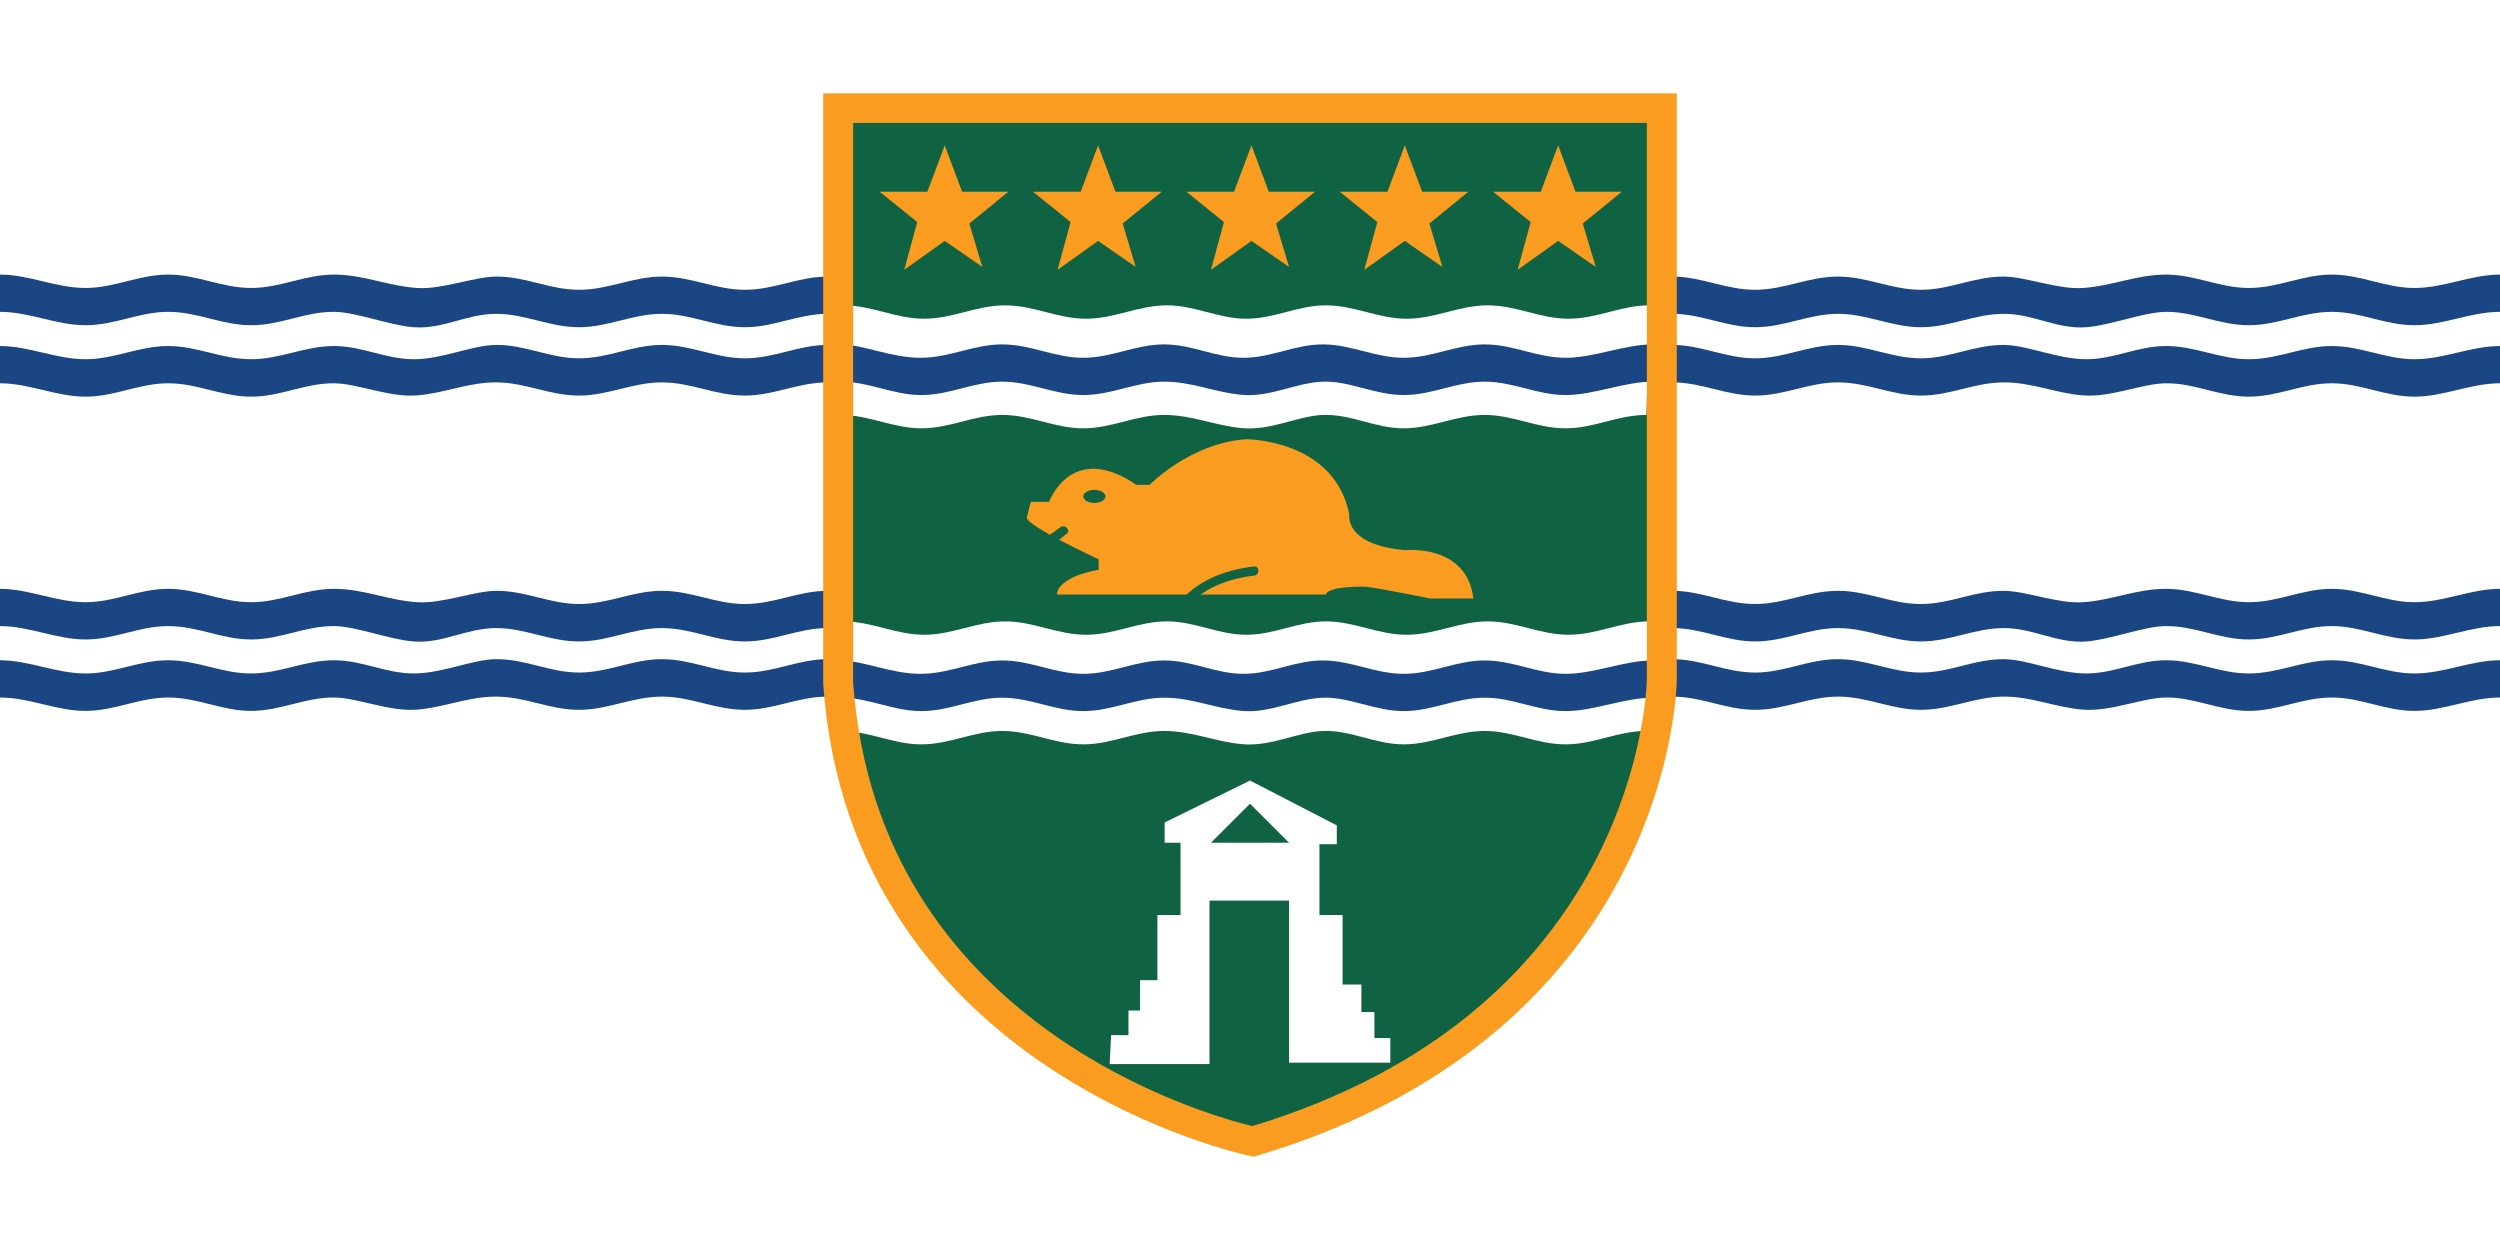 <?xml version="1.0" encoding="UTF-8" standalone="no"?>
<!-- Created with Inkscape (http://www.inkscape.org/) -->

<svg
   xmlns:dc="http://purl.org/dc/elements/1.1/"
   xmlns:cc="http://creativecommons.org/ns#"
   xmlns:rdf="http://www.w3.org/1999/02/22-rdf-syntax-ns#"
   xmlns:svg="http://www.w3.org/2000/svg"
   xmlns="http://www.w3.org/2000/svg"
   xmlns:xlink="http://www.w3.org/1999/xlink"
   version="1.0"
   width="432"
   height="216"
   viewBox="0 0 432 216"
   id="svg2"
   xml:space="preserve"><defs
   id="defs106">
	
	
	
	
	
	
	
	
	
	
	
	
	
	
	
	
	
	
	
	
	
	
	
	
	
	

		
	
		
	
		
	
		
	
		
	
		
	
		
		
		
	
		
	
		
		
		
		
		
	
		
	
		
	
		
	
		
	
		
	
		
		
	
		
		
	
		
		
	
		
		
	
		
			
	
			
		
			
		
			
		
			
		
			
		
			
		
	

				
				
			
				
				
			</defs><rect
   width="432"
   height="216"
   x="0"
   y="0"
   id="rect5"
   style="fill:#ffffff" /><use
   transform="matrix(-1,0,0,1,432,0)"
   id="use3330"
   x="0"
   y="0"
   width="432"
   height="216"
   xlink:href="#g3326" /><g
   id="g3326"><path
     d="m 374.27,101.75 c -5.078,0 -9.213,1.958 -14.33,2.312 -4.321,0.299 -9.862,-1.944 -13.668,-1.969 -5.129,-0.034 -9.252,2.281 -14.33,2.281 -5.127,0 -9.251,-2.281 -14.33,-2.281 -5.126,0 -9.252,2.281 -14.33,2.281 -5.127,0 -9.214,-2.281 -14.291,-2.281 l 0,6.438 c 5.129,0 9.214,2.312 14.291,2.312 5.129,0 9.253,-2.312 14.33,-2.312 5.127,0 9.253,2.312 14.33,2.312 5.127,0 9.252,-2.312 14.33,-2.312 5.129,0 9.23,2.716 14.291,2.312 4.163,-0.332 9.959,-2.632 13.706,-2.656 5.076,-0.033 9.201,2.312 14.33,2.312 5.075,0 9.203,-2.312 14.33,-2.312 5.078,0 9.163,2.312 14.291,2.312 5.079,0 9.652,-2.312 14.78,-2.312 l 0,-6.438 c -5.076,0 -9.652,2.312 -14.78,2.312 -5.076,0 -9.163,-2.312 -14.291,-2.312 -5.076,0 -9.203,2.312 -14.33,2.312 -5.079,0 -9.202,-2.312 -14.33,-2.312 z m -85.276,12.156 0,6.469 c 5.129,0 9.214,2.281 14.291,2.281 5.129,0 9.253,-2.281 14.33,-2.281 5.127,0 9.253,2.281 14.33,2.281 5.127,0 9.252,-2.281 14.33,-2.281 4.915,0 8.888,1.874 13.668,2.25 4.852,0.381 10.24,-2.064 14.33,-2.094 5.076,-0.037 9.201,2.312 14.33,2.312 5.075,0 9.203,-2.312 14.33,-2.312 5.078,0 9.163,2.312 14.291,2.312 5.079,0 9.652,-2.312 14.78,-2.312 l 0,-6.438 c -5.076,0 -9.652,2.281 -14.78,2.281 -5.076,0 -9.163,-2.281 -14.291,-2.281 -5.076,0 -9.203,2.281 -14.33,2.281 -5.079,0 -9.202,-2.281 -14.33,-2.281 -4.875,0 -8.855,2.259 -13.706,2.281 -4.989,0.023 -10.154,-2.439 -14.291,-2.469 -5.129,-0.037 -9.252,2.312 -14.33,2.312 -5.127,0 -9.251,-2.312 -14.33,-2.312 -5.126,0 -9.252,2.312 -14.33,2.312 -5.127,0 -9.214,-2.312 -14.291,-2.312 z"
     id="sb_8_"
     style="fill:#1a4684" /><use
     transform="translate(0,-54.3)"
     id="use3324"
     x="0"
     y="0"
     width="432"
     height="216"
     xlink:href="#sb_8_" /></g><path
   d="m 280.541,68.5 c -4.074,0 -7.375,-2.303 -11.491,-2.303 -4.075,0 -7.376,2.303 -11.491,2.303 -4.074,0 -7.377,-2.303 -11.492,-2.303 -4.074,0 -7.375,2.303 -11.491,2.303 -4.074,0 -7.375,-2.303 -11.491,-2.303 V 59.75 c 4.074,0 7.376,2.303 11.491,2.303 4.075,0 7.377,-2.303 11.491,-2.303 4.076,0 7.377,2.303 11.492,2.303 4.075,0 7.375,-2.303 11.491,-2.303 4.075,0 7.376,2.303 11.491,2.303 V 68.5 z"
   id="sb_7_"
   style="fill:#1a4684" /><path
   d="m 281.041,80.333 c -4.074,0 -7.375,-2.304 -11.491,-2.304 -4.075,0 -7.376,2.304 -11.491,2.304 -4.074,0 -7.377,-2.304 -11.492,-2.304 -4.074,0 -7.375,2.304 -11.491,2.304 -4.074,0 -7.375,-2.304 -11.491,-2.304 v -6.446 c 4.074,0 7.376,2.303 11.491,2.303 4.075,0 7.377,-2.303 11.491,-2.303 4.076,0 7.377,2.303 11.492,2.303 4.075,0 7.375,-2.303 11.491,-2.303 4.075,0 7.376,2.303 11.491,2.303 v 6.447 z"
   id="sb_9_"
   style="fill:#1a4684" /><path
   d="m 143.935,19.344 142.606,-0.511 1.021,100.335 c 0,0 -3.314,58.521 -71.314,79.021 0,0 -65.771,-14.521 -70.271,-78.271 z"
   id="path48"
   style="fill:#0f6343" /><polygon
   points="109.25,55.75 116.25,50.75 122.75,55.25 120.5,47.75 127.25,42.25 119.25,42.25 116.25,34.25 113.25,42.25 105,42.25 111.5,47.5 "
   transform="translate(46.999,-9.124)"
   id="polygon51"
   style="fill:#f99c1f;fill-opacity:1" /><use
   transform="translate(26.5,0)"
   id="use3376"
   x="0"
   y="0"
   width="432"
   height="216"
   xlink:href="#polygon51" /><use
   transform="translate(53,0)"
   id="use3378"
   x="0"
   y="0"
   width="432"
   height="216"
   xlink:href="#polygon51" /><use
   transform="translate(79.5,0)"
   id="use3380"
   x="0"
   y="0"
   width="432"
   height="216"
   xlink:href="#polygon51" /><use
   transform="translate(106,0)"
   id="use3382"
   x="0"
   y="0"
   width="432"
   height="216"
   xlink:href="#polygon51" /><path
   d="m 178.115,86.722 h 3.159 c 0,0 3.835,-10.604 15.116,-2.933 h 2.256 c 0,0 6.994,-7.219 16.695,-7.896 0,0 15.341,0 17.823,13.085 0,0 -0.902,5.189 9.701,6.091 0,0 10.604,-1.128 11.732,8.347 h -7.445 c 0,0 -9.024,-1.805 -11.055,-2.03 0,0 -6.543,-0.226 -6.994,1.354 h -46.475 c 0,0 -0.226,-2.933 7.219,-4.287 v -1.805 c 0,0 -12.634,-5.866 -12.408,-7.219 l 0.677,-2.707 z"
   id="path62"
   style="fill:#f99c1f" /><ellipse
   cx="142.75"
   cy="97"
   rx="2.125"
   ry="1.25"
   transform="matrix(0.902,0,0,0.902,60.348,-1.716)"
   id="ellipse65"
   style="fill:#0f6343" /><path
   d="m 183.755,91.685 c 0,0 -4.287,3.384 -6.091,3.384"
   id="path71"
   style="fill:none" /><path
   d="m 183.197,91.127 c -0.483,0.379 -1.346,0.992 -1.983,1.42 -0.993,0.666 -2.311,1.669 -3.55,1.734 -1.013,0.053 -1.018,1.632 0,1.579 2.415,-0.125 4.823,-2.18 6.65,-3.615 0.8,-0.63 -0.326,-1.739 -1.117,-1.117 l 0,0 z"
   id="path73"
   style="fill:#0f6343" /><path
   d="m 216.694,98.679 c 0,0 -8.799,0.902 -12.408,6.091"
   id="path79"
   style="fill:none" /><path
   d="m 216.694,97.89 c -4.862,0.528 -10.091,2.465 -13.09,6.483 -0.61,0.817 0.762,1.603 1.364,0.797 2.621,-3.51 7.481,-5.24 11.727,-5.699 1,-0.11 1.011,-1.691 -9e-4,-1.581 l 0,0 z"
   id="path81"
   style="fill:#0f6343" /><path
   d="m 145.25,71.701 c 5.006,0 9.013,2.312 13.969,2.312 5.006,0 9.013,-2.312 13.969,-2.312 5.006,0 9.044,2.312 14,2.312 5.005,0 9.013,-2.312 13.969,-2.312 4.833,0 8.762,1.851 13.469,2.281 5.038,0.46 9.702,-2.137 13.969,-2.281 4.952,-0.167 8.963,2.312 13.969,2.312 4.955,0 8.995,-2.312 14,-2.312 4.956,0 8.965,2.312 13.969,2.312 4.957,0 8.963,-2.312 13.969,-2.312 L 285,52.763 c -4.955,0 -8.962,2.312 -13.969,2.312 -4.955,0 -8.963,-2.312 -13.969,-2.312 -4.955,0 -8.995,2.312 -14,2.312 -4.956,0 -8.965,-2.312 -13.969,-2.312 -4.874,0 -8.828,2.312 -13.719,2.312 -4.89,0 -8.845,-2.312 -13.719,-2.312 -5.006,0 -9.013,2.312 -13.969,2.312 -5.006,0 -9.044,-2.312 -14,-2.312 -5.005,0 -9.013,2.312 -13.969,2.312 -5.005,0 -9.013,-2.312 -13.969,-2.312 z"
   id="path3316"
   style="fill:#ffffff" /><path
   d="m 145.25,59.513 0,6.438 c 5.006,0 8.988,2.312 13.969,2.312 4.981,0 8.988,-2.312 13.969,-2.312 4.981,0 9.02,2.312 14,2.312 4.98,0 9.074,-2.312 13.969,-2.312 4.895,0 8.596,1.836 13.469,2.281 4.872,0.445 9.359,-2.126 13.969,-2.281 4.61,-0.155 8.989,2.312 13.969,2.312 4.979,0 9.02,-2.312 14,-2.312 4.981,0 8.988,2.312 13.969,2.312 4.981,0 10.063,-2.312 15.069,-2.312 l 0,-6.438 c -4.955,0 -10.088,2.312 -15.069,2.312 -4.981,0 -8.988,-2.312 -13.969,-2.312 -4.981,0 -9.02,2.312 -14,2.312 -4.981,0 -9.03,-2.312 -13.969,-2.312 -4.939,0 -8.828,2.313 -13.719,2.312 -4.89,-3e-5 -8.779,-2.312 -13.719,-2.312 -4.94,0 -8.988,2.312 -13.969,2.312 -4.981,0 -9.02,-2.312 -14,-2.312 -4.981,0 -8.872,2.253 -13.969,2.312 -5.097,0.06 -9.824,-2.243 -13.969,-2.312 z"
   id="path3318"
   style="fill:#1a4684" /><path
   d="m 145.25,126.312 c 5.006,0 9.013,2.312 13.969,2.312 5.006,0 9.013,-2.312 13.969,-2.312 5.006,0 9.044,2.312 14,2.312 5.005,0 9.013,-2.312 13.969,-2.312 4.833,0 8.762,1.851 13.469,2.281 5.038,0.46 9.702,-2.137 13.969,-2.281 4.952,-0.167 8.963,2.312 13.969,2.312 4.955,0 8.995,-2.312 14,-2.312 4.956,0 8.965,2.312 13.969,2.312 4.957,0 8.963,-2.312 13.969,-2.312 l 0.5,-18.937 c -4.955,0 -8.962,2.312 -13.969,2.312 -4.955,0 -8.963,-2.312 -13.969,-2.312 -4.955,0 -8.995,2.312 -14,2.312 -4.956,0 -8.965,-2.312 -13.969,-2.312 -4.874,0 -8.828,2.312 -13.719,2.312 -4.89,0 -8.845,-2.312 -13.719,-2.312 -5.006,0 -9.013,2.312 -13.969,2.312 -5.006,0 -9.044,-2.312 -14,-2.312 -5.005,0 -9.013,2.312 -13.969,2.312 -5.005,0 -9.013,-2.312 -13.969,-2.312 z"
   id="sb_2_"
   style="fill:#ffffff" /><path
   d="m 145.25,114.125 0,6.438 c 5.006,0 8.988,2.312 13.969,2.312 4.981,0 8.988,-2.312 13.969,-2.312 4.981,0 9.02,2.312 14,2.312 4.98,0 9.074,-2.312 13.969,-2.312 4.895,0 8.596,1.836 13.469,2.281 4.872,0.445 9.359,-2.126 13.969,-2.281 4.61,-0.155 8.989,2.312 13.969,2.312 4.979,0 9.02,-2.312 14,-2.312 4.981,0 8.988,2.312 13.969,2.312 4.981,0 10.063,-2.312 15.069,-2.312 l 0,-6.438 c -4.955,0 -10.088,2.312 -15.069,2.312 -4.981,0 -8.988,-2.312 -13.969,-2.312 -4.981,0 -9.02,2.312 -14,2.312 -4.981,0 -9.03,-2.312 -13.969,-2.312 -4.939,0 -8.828,2.313 -13.719,2.312 -4.89,-3e-5 -8.779,-2.312 -13.719,-2.312 -4.94,0 -8.988,2.312 -13.969,2.312 -4.981,0 -9.02,-2.312 -14,-2.312 -4.981,0 -8.872,2.253 -13.969,2.312 -5.097,0.06 -9.824,-2.243 -13.969,-2.312 z"
   id="sb_6_"
   style="fill:#1a4684" /><path
   d="m 215.989,199.742 c -0.196,-0.048 -17.23,-3.556 -35.019,-15.47 l 0,0 c -17.768,-11.869 -36.348,-32.449 -38.716,-66.015 l 0,0 -0.004,-0.089 v -99.481 -2.562 h 147.5 v 101.196 c -0.007,0.246 -0.085,15.35 -9.207,33.229 l 0,0 c -9.096,17.881 -27.429,38.465 -63.278,49.137 l 0,0 -0.633,0.189 -0.643,-0.134 0,0 z m -35.283,-21.928 c 15.827,11.563 32.174,15.935 35.662,16.758 l 0,0 c 0.018,0.005 0.035,0.009 0.052,0.014 l 0,0 c 31.958,-9.725 48.736,-27.236 57.79,-43.16 l 0,0 c 9.096,-16.031 10.219,-30.539 10.348,-33.557 l 0,0 c 0.017,-0.402 0.017,-0.566 0.017,-0.557 l 0,0 V 21.248 H 147.423 v 96.738 c 2.172,29.733 17.461,48.241 33.283,59.827 l 0,0 z"
   id="path96"
   style="fill:#f99c1f" /><polygon
   points="181,155 184,155 184,151.75 169,144 154.25,151.25 154.25,154.75 157,154.75 157,167.25 153,167.25 153,178.5 150,178.5 150,183.75 148,183.75 148,188 145,188 144.75,193 162,193 162,164.75 175.75,164.75 175.75,192.75 193.25,192.75 193.25,188.5 190.5,188.5 190.5,184 188.25,184 188.25,179.25 185,179.25 185,167.25 181,167.25 "
   transform="translate(46.999,-9.124)"
   id="polygon99"
   style="fill:#ffffff" /><polygon
   points="169,148 162.25,154.75 175.75,154.75 "
   transform="translate(46.999,-9.124)"
   id="polygon102"
   style="fill:#0f6343" />
</svg>
